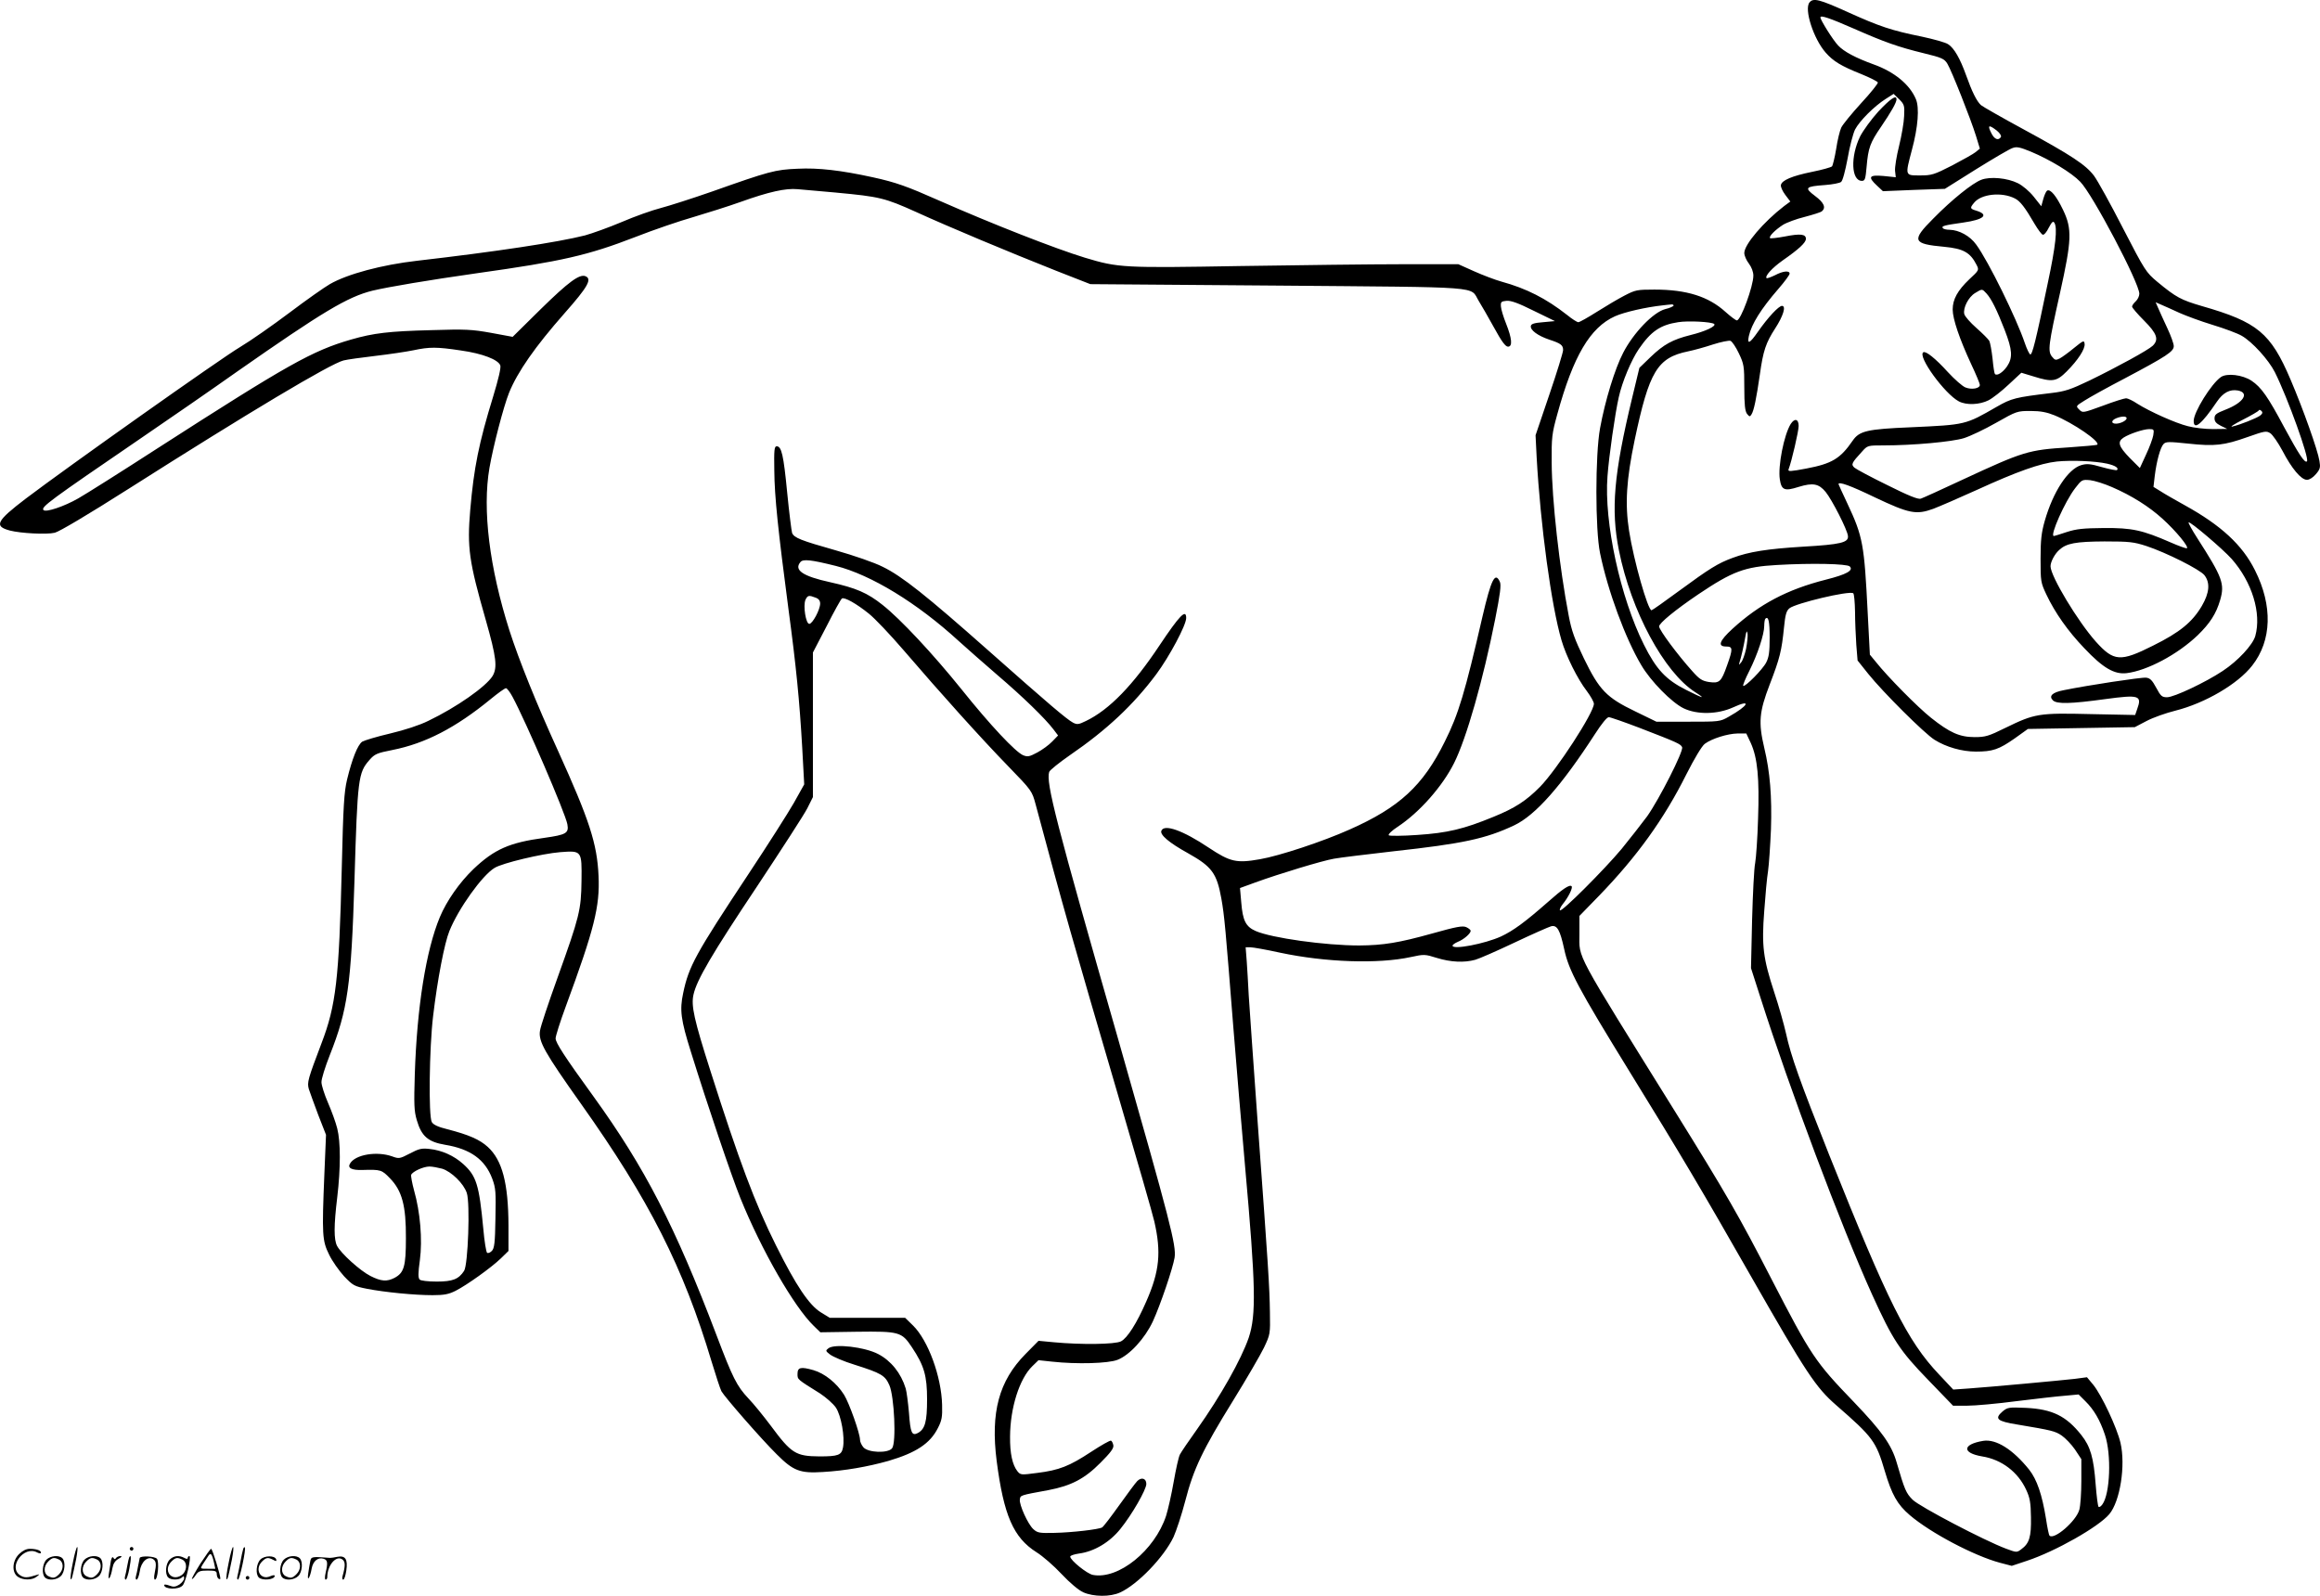 <svg version="1.0" xmlns="http://www.w3.org/2000/svg"
  viewBox="0 0 1280.32 880.766"
 preserveAspectRatio="xMidYMid meet">
<g transform="translate(-0.389,881.822) scale(0.1,-0.1)"
fill="#000000" stroke="none">
<path d="M9990 8805 c-31 -37 22 -201 89 -277 42 -48 85 -74 195 -118 49 -20
91 -41 93 -47 2 -5 -39 -57 -92 -114 -52 -57 -102 -118 -110 -135 -8 -17 -21
-70 -28 -118 -8 -48 -19 -92 -23 -96 -5 -5 -54 -19 -109 -30 -113 -23 -168
-47 -173 -73 -2 -10 9 -34 24 -54 l28 -37 -34 -25 c-113 -87 -220 -212 -220
-259 0 -14 11 -40 25 -58 15 -20 25 -46 25 -67 0 -58 -69 -247 -91 -247 -6 0
-34 21 -63 47 -94 85 -214 123 -392 123 -96 0 -105 -2 -165 -33 -35 -18 -104
-59 -153 -90 -49 -31 -95 -57 -102 -57 -7 0 -35 18 -62 40 -116 91 -224 146
-362 184 -36 10 -104 36 -151 57 l-87 39 -308 0 c-170 0 -572 -5 -894 -10
-649 -11 -673 -10 -859 46 -164 50 -511 186 -806 316 -176 78 -237 100 -365
128 -174 38 -300 53 -415 47 -123 -5 -156 -14 -472 -126 -109 -38 -237 -79
-283 -91 -47 -12 -143 -46 -215 -77 -71 -30 -163 -63 -203 -74 -150 -38 -493
-90 -927 -140 -193 -22 -384 -73 -481 -129 -28 -16 -128 -86 -222 -157 -93
-70 -216 -156 -273 -190 -105 -62 -962 -669 -1182 -836 -164 -125 -178 -153
-88 -177 58 -15 202 -23 247 -12 25 6 182 99 410 244 661 420 1111 689 1184
707 19 5 98 16 175 25 77 9 171 23 210 31 89 19 129 19 262 -1 121 -17 207
-51 218 -83 4 -13 -11 -77 -39 -169 -80 -260 -107 -396 -127 -627 -18 -210 -7
-285 86 -610 58 -204 65 -261 37 -308 -37 -59 -198 -172 -354 -247 -48 -24
-131 -51 -211 -70 -73 -17 -142 -38 -154 -45 -25 -17 -56 -94 -84 -210 -16
-68 -21 -142 -29 -485 -15 -618 -32 -761 -112 -970 -75 -198 -80 -215 -70
-252 6 -18 29 -82 52 -143 l43 -110 -9 -215 c-14 -338 -12 -369 26 -446 17
-36 55 -89 83 -120 49 -51 56 -55 127 -69 98 -19 262 -35 361 -35 64 0 89 5
127 24 63 32 197 128 250 179 l42 41 0 141 c-1 232 -34 360 -114 433 -45 41
-104 67 -224 98 -50 12 -77 25 -85 39 -19 32 -14 411 7 585 24 203 63 404 90
470 50 124 181 307 249 348 43 27 263 79 362 87 120 9 120 9 118 -157 -2 -163
-11 -198 -132 -535 -50 -139 -94 -270 -97 -293 -10 -59 25 -120 227 -405 376
-530 564 -901 720 -1422 23 -76 47 -149 54 -163 17 -31 219 -263 306 -349 91
-91 128 -105 254 -97 122 7 247 29 361 61 153 45 231 96 274 182 21 41 25 60
23 128 -4 156 -77 355 -160 437 l-44 43 -208 0 -208 0 -49 30 c-65 40 -138
149 -248 370 -115 230 -204 468 -361 961 -91 285 -108 362 -94 423 18 81 101
223 350 596 135 204 261 398 278 432 l31 62 0 399 0 399 76 146 c41 81 79 149
84 152 14 9 81 -29 148 -83 33 -26 120 -118 193 -203 206 -240 431 -490 576
-639 131 -135 132 -137 152 -211 153 -572 207 -760 456 -1609 101 -344 191
-656 199 -693 39 -170 29 -275 -44 -441 -53 -122 -105 -203 -140 -221 -33 -17
-221 -19 -370 -5 l-85 8 -72 -73 c-147 -149 -193 -322 -159 -590 39 -300 92
-423 220 -504 34 -21 96 -75 138 -120 46 -49 95 -90 120 -101 56 -25 149 -26
203 -1 97 44 242 195 295 306 15 33 45 123 65 200 46 178 96 282 265 555 73
118 149 249 169 290 35 74 35 76 33 195 -2 142 -9 251 -67 1040 -24 330 -46
650 -50 710 -3 61 -8 145 -11 188 l-6 77 26 0 c14 0 88 -13 165 -30 250 -53
540 -63 720 -24 74 16 78 16 145 -5 75 -23 150 -27 211 -10 22 6 120 49 217
95 97 46 188 86 202 90 33 8 49 -20 72 -126 25 -118 77 -215 360 -675 282
-457 403 -661 672 -1133 304 -532 356 -611 470 -710 202 -176 219 -199 267
-362 39 -131 69 -185 138 -244 116 -99 356 -225 498 -263 l65 -17 84 28 c157
52 395 187 454 257 60 71 91 269 62 394 -20 85 -104 263 -150 320 l-35 42 -68
-9 c-79 -9 -458 -44 -584 -53 l-86 -6 -78 83 c-176 186 -281 397 -607 1213
-161 405 -211 545 -238 670 -11 49 -40 152 -65 227 -61 187 -70 255 -55 449 6
85 15 184 21 220 5 35 12 138 16 229 6 181 -5 318 -37 451 -33 140 -28 198 30
349 56 145 66 186 79 315 7 71 13 92 30 106 35 28 328 98 352 83 5 -3 9 -49
10 -102 0 -53 4 -136 7 -183 l7 -86 59 -74 c81 -101 311 -330 366 -364 64 -40
151 -65 228 -65 93 0 127 12 213 72 l74 53 295 5 295 5 65 34 c36 19 107 44
159 57 163 41 345 147 424 249 108 138 114 330 15 526 -69 139 -187 248 -388
359 -52 29 -112 63 -133 77 l-39 24 7 60 c10 82 31 159 49 177 13 13 30 13
135 2 148 -16 198 -10 328 36 96 34 104 35 126 21 13 -9 43 -52 67 -97 51 -98
103 -160 135 -160 14 0 34 13 50 32 23 27 25 37 19 72 -9 59 -91 289 -159 448
-110 259 -183 319 -490 407 -115 34 -141 47 -246 134 -62 52 -68 61 -189 295
-68 133 -140 263 -160 290 -45 60 -123 112 -390 257 -118 64 -223 124 -234
133 -24 22 -50 75 -82 165 -33 92 -66 150 -99 171 -14 10 -80 28 -145 42 -168
34 -233 56 -408 135 -157 71 -191 80 -212 54z m245 -145 c168 -74 244 -101
383 -135 103 -25 116 -31 133 -59 23 -38 129 -305 158 -399 l21 -69 -23 -19
c-12 -10 -71 -43 -130 -74 -100 -51 -113 -55 -177 -55 -84 0 -83 -3 -45 141
34 126 42 233 22 280 -34 81 -119 151 -234 192 -99 36 -163 70 -195 104 -28
29 -98 141 -98 155 0 14 50 -3 185 -62z m277 -483 c-1 -34 -14 -108 -28 -165
-14 -56 -24 -118 -22 -137 l4 -35 -68 7 c-80 7 -88 -5 -35 -54 l32 -30 171 7
171 6 172 108 c95 59 185 112 201 117 23 9 41 5 102 -20 105 -44 224 -116 272
-166 68 -69 326 -559 326 -618 0 -13 -9 -32 -20 -42 -11 -10 -20 -23 -20 -29
0 -6 30 -41 66 -77 72 -72 83 -105 48 -139 -25 -24 -195 -117 -349 -192 -105
-50 -134 -60 -211 -69 -199 -24 -219 -29 -301 -76 -174 -100 -170 -99 -474
-113 -241 -10 -284 -20 -321 -74 -68 -99 -114 -127 -257 -154 -85 -16 -101
-17 -97 -5 17 43 56 212 56 240 0 39 -22 45 -44 11 -37 -60 -71 -232 -60 -305
9 -60 26 -67 104 -42 79 24 111 18 149 -28 35 -43 120 -209 123 -243 4 -36
-39 -47 -248 -59 -197 -12 -298 -28 -389 -62 -81 -30 -126 -58 -295 -182 -80
-59 -148 -107 -152 -107 -20 0 -98 273 -124 439 -23 148 -15 281 31 501 80
379 125 454 295 489 30 6 92 23 137 38 44 14 88 23 97 20 9 -4 30 -35 46 -69
28 -59 30 -70 30 -189 0 -95 4 -130 15 -145 13 -16 16 -17 24 -4 14 20 28 91
47 222 18 130 33 174 84 253 45 69 62 125 38 125 -18 0 -77 -63 -133 -143 -45
-65 -60 -72 -50 -24 15 67 67 150 164 262 34 39 61 76 61 83 0 18 -36 15 -81
-9 -23 -11 -43 -18 -46 -16 -11 11 31 57 89 98 89 62 128 98 128 119 0 26 -30
30 -116 13 -42 -8 -79 -12 -82 -9 -8 9 28 45 71 73 21 13 75 33 120 44 45 12
88 25 95 31 24 20 12 48 -38 85 -60 45 -54 52 56 60 41 3 81 11 88 17 9 6 23
61 36 129 11 65 30 137 41 160 25 48 106 129 169 169 l44 28 31 -30 c28 -28
30 -35 27 -93z m512 -80 c17 -14 26 -29 22 -35 -13 -21 -35 -13 -51 18 -25 48
-17 53 29 17z m-6404 -342 c237 -22 267 -29 440 -107 182 -83 507 -219 772
-324 l189 -74 1034 -8 c1156 -10 1059 -2 1109 -84 15 -24 53 -90 85 -148 42
-77 63 -105 77 -105 26 0 22 45 -11 128 -14 35 -27 77 -28 93 -2 26 1 29 31
32 24 2 64 -12 150 -55 l117 -57 -65 -6 c-49 -4 -66 -9 -68 -21 -4 -23 39 -54
101 -75 64 -21 77 -30 77 -58 0 -12 -34 -123 -76 -246 l-76 -224 6 -121 c21
-377 81 -819 137 -1010 26 -89 89 -215 140 -281 21 -28 39 -60 39 -70 0 -49
-205 -364 -297 -458 -77 -78 -139 -118 -257 -166 -165 -68 -255 -89 -420 -100
-83 -6 -154 -6 -158 -2 -5 5 17 26 49 47 120 79 247 223 311 351 69 137 161
462 227 794 28 141 34 190 26 207 -26 58 -48 14 -96 -192 -96 -417 -132 -539
-208 -690 -120 -243 -250 -363 -525 -485 -147 -66 -389 -146 -495 -164 -130
-23 -164 -15 -283 64 -142 95 -246 132 -261 93 -9 -22 42 -66 149 -125 130
-73 157 -110 182 -249 17 -95 23 -165 66 -709 17 -212 46 -558 65 -770 59
-660 62 -819 20 -945 -42 -121 -154 -320 -285 -505 -45 -63 -88 -126 -95 -140
-7 -14 -22 -81 -34 -150 -12 -69 -31 -153 -42 -188 -63 -191 -263 -353 -404
-326 -32 6 -125 81 -125 101 0 6 22 13 49 17 83 11 169 62 228 136 64 79 143
217 143 248 0 31 -27 39 -50 16 -10 -10 -55 -71 -100 -134 -45 -63 -87 -118
-94 -122 -19 -11 -165 -28 -263 -30 -84 -2 -94 0 -117 21 -30 28 -78 134 -74
163 3 24 0 23 158 52 125 24 199 62 287 151 55 55 74 80 71 96 -2 12 -8 24
-13 26 -6 2 -55 -26 -110 -62 -120 -79 -176 -101 -296 -116 -91 -12 -93 -12
-111 10 -27 35 -41 97 -40 191 1 159 52 319 123 388 l34 33 75 -8 c137 -15
310 -10 361 10 67 26 151 118 195 212 41 89 110 292 120 352 10 67 -22 191
-312 1208 -343 1198 -399 1413 -380 1473 4 10 55 51 114 92 204 140 350 277
477 447 72 97 165 271 165 310 0 53 -37 14 -148 -152 -145 -218 -276 -354
-405 -416 -41 -20 -49 -21 -72 -9 -35 19 -133 102 -468 399 -341 302 -475 409
-582 461 -45 23 -158 62 -260 91 -194 55 -229 69 -240 96 -3 10 -16 110 -27
223 -20 207 -31 255 -58 255 -13 0 -15 -21 -13 -135 1 -141 21 -331 78 -763
43 -320 61 -504 76 -765 l11 -203 -57 -102 c-32 -56 -144 -232 -250 -392 -294
-444 -330 -510 -361 -658 -20 -93 -13 -147 42 -322 94 -302 224 -686 274 -810
116 -287 297 -601 405 -705 l36 -35 200 3 c237 3 249 -1 305 -85 68 -102 84
-158 84 -288 0 -124 -11 -164 -51 -186 -33 -17 -41 0 -49 113 -5 56 -13 117
-18 133 -26 85 -81 153 -152 190 -75 39 -239 58 -274 32 -17 -13 -17 -15 9
-35 16 -12 76 -38 135 -56 148 -47 168 -59 192 -113 27 -62 39 -317 15 -348
-22 -29 -134 -25 -159 6 -10 12 -18 30 -18 40 0 36 -60 204 -88 249 -41 65
-107 118 -169 136 -70 20 -88 16 -88 -21 0 -31 -3 -28 125 -108 33 -22 72 -56
87 -78 29 -44 50 -162 39 -220 -8 -42 -26 -49 -130 -49 -131 1 -155 16 -269
170 -39 52 -94 120 -123 150 -64 68 -87 114 -176 349 -228 600 -395 925 -680
1319 -158 218 -208 295 -208 319 0 13 25 92 56 176 157 426 189 552 181 721
-8 178 -50 307 -224 691 -120 263 -215 499 -268 664 -110 346 -150 666 -110
897 21 121 78 339 108 414 47 116 144 255 307 440 129 146 153 189 114 204
-33 12 -93 -32 -245 -181 l-156 -154 -119 22 c-106 19 -141 21 -329 15 -235
-6 -319 -16 -444 -52 -214 -62 -346 -136 -1066 -599 -198 -128 -396 -253 -440
-278 -77 -44 -178 -78 -191 -64 -16 16 35 53 531 392 160 109 403 277 540 374
468 327 607 411 745 445 89 21 308 58 575 96 471 66 614 99 875 200 102 40
246 89 320 110 74 22 192 59 262 84 156 56 248 76 313 70 28 -2 124 -11 215
-19z m7410 -663 c36 -16 119 -47 185 -67 66 -20 138 -47 160 -60 58 -33 148
-132 183 -201 70 -140 192 -477 177 -492 -12 -12 -46 41 -125 187 -90 169
-127 222 -181 258 -50 33 -136 43 -169 20 -53 -37 -150 -193 -150 -242 0 -54
45 -17 128 106 34 50 71 70 116 62 66 -13 30 -68 -69 -106 -51 -20 -60 -27
-60 -48 0 -17 9 -28 35 -41 l35 -17 -79 -1 c-43 0 -105 7 -138 16 -69 17 -211
81 -279 124 -25 17 -53 30 -62 30 -10 0 -67 -18 -128 -41 -110 -40 -112 -41
-131 -21 -19 19 -19 19 29 49 26 17 127 73 223 123 230 122 270 148 270 178 0
13 -16 58 -36 100 -20 42 -42 92 -50 110 l-14 32 32 -14 c18 -8 62 -27 98 -44z
m-2790 40 c0 -4 -21 -14 -47 -20 -66 -18 -174 -130 -231 -240 -46 -88 -100
-264 -128 -417 -27 -146 -27 -561 0 -690 43 -209 140 -471 227 -617 52 -89
168 -207 234 -239 75 -36 187 -34 273 5 104 48 87 11 -23 -51 -49 -28 -52 -28
-225 -28 l-175 0 -117 57 c-158 76 -198 117 -283 292 -51 106 -68 151 -84 236
-51 265 -93 640 -94 845 -1 139 1 159 31 267 88 321 181 479 319 541 52 23
170 50 263 60 19 2 41 5 48 5 6 1 12 -2 12 -6z m224 -102 c12 -12 -49 -41
-131 -61 -99 -25 -147 -51 -220 -121 l-62 -60 -40 -166 c-101 -419 -118 -616
-73 -841 67 -335 250 -674 421 -783 63 -40 44 -35 -51 13 -111 56 -164 113
-232 249 -130 260 -221 677 -201 930 8 111 42 347 62 435 19 87 70 207 111
267 67 98 119 133 217 148 56 9 185 2 199 -10z m3012 -506 c-22 -15 -109 -50
-153 -60 -15 -3 10 13 57 37 47 24 87 47 89 52 2 5 8 4 15 -3 8 -8 6 -15 -8
-26z m-1134 2 c104 -43 253 -145 236 -162 -3 -3 -74 -9 -159 -15 -222 -14
-248 -22 -584 -178 -115 -54 -219 -101 -231 -105 -15 -5 -69 17 -185 75 -90
44 -172 88 -181 96 -20 18 -16 26 41 88 31 35 32 35 119 35 166 0 379 20 444
40 35 11 115 49 178 85 113 64 116 65 190 65 55 0 90 -7 132 -24z m398 -16 c0
-13 -34 -30 -59 -30 -28 0 -27 18 2 30 30 12 57 12 57 0z m147 -94 c-3 -18
-21 -67 -40 -107 l-34 -74 -57 57 c-61 63 -68 88 -33 111 33 21 107 46 141 47
27 0 28 -2 23 -34z m-254 -157 c44 -10 65 -24 54 -35 -3 -3 -40 4 -83 16 -65
19 -84 20 -115 11 -73 -22 -155 -147 -201 -308 -18 -63 -23 -104 -23 -208 0
-126 1 -132 32 -198 48 -101 118 -201 210 -297 102 -108 165 -145 233 -137
114 14 281 103 392 209 68 66 102 119 124 194 26 90 14 124 -126 342 -29 45
-51 85 -48 87 7 8 190 -148 238 -202 112 -127 165 -299 130 -425 -14 -49 -95
-137 -180 -193 -93 -62 -268 -145 -307 -145 -28 0 -35 6 -60 53 -22 41 -34 53
-56 55 -26 3 -322 -42 -454 -69 -63 -12 -84 -32 -60 -56 21 -21 96 -20 291 7
185 25 202 20 174 -56 l-11 -32 -246 5 c-287 7 -308 3 -470 -76 -93 -46 -111
-51 -170 -51 -83 0 -138 25 -241 107 -73 58 -239 226 -304 308 l-33 40 -12
231 c-19 378 -26 420 -112 603 -27 57 -49 106 -49 107 0 16 64 -7 201 -73 190
-90 228 -97 322 -63 34 13 143 60 242 105 221 101 348 146 440 156 82 8 210 3
278 -12z m26 -129 c111 -48 205 -108 279 -175 75 -68 149 -158 134 -163 -5 -1
-45 13 -88 32 -158 69 -214 81 -369 80 -115 -1 -152 -5 -205 -22 -36 -12 -68
-22 -72 -22 -23 0 61 190 118 264 36 47 38 48 83 44 25 -3 79 -20 120 -38z
m189 -325 c112 -37 296 -130 321 -161 33 -42 28 -98 -14 -170 -53 -90 -122
-146 -269 -219 -181 -91 -217 -88 -316 22 -99 111 -250 361 -250 416 0 24 23
68 48 90 40 37 91 46 250 47 138 0 161 -3 230 -25z m-7232 -110 c194 -49 449
-204 679 -415 44 -40 141 -125 215 -189 137 -117 262 -238 308 -299 l25 -33
-32 -33 c-18 -19 -55 -46 -83 -61 -43 -23 -53 -25 -78 -15 -42 18 -180 164
-340 364 -157 195 -337 388 -436 466 -83 66 -145 93 -289 125 -151 33 -201 67
-164 111 14 18 59 13 195 -21z m5596 -3 c22 -22 -17 -44 -132 -73 -213 -54
-366 -135 -515 -271 -73 -67 -84 -98 -35 -98 37 0 38 -12 5 -104 -32 -91 -42
-100 -99 -92 -38 6 -53 15 -92 59 -81 90 -184 228 -184 248 0 18 89 91 216
177 189 127 256 152 434 162 191 11 387 7 402 -8z m-5708 -172 c18 -6 26 -17
26 -33 0 -33 -42 -112 -60 -112 -19 0 -35 100 -21 133 12 25 19 26 55 12z
m5266 -221 c0 -78 -4 -108 -19 -137 -19 -38 -118 -138 -127 -129 -3 3 12 40
34 83 45 90 82 201 82 248 0 18 3 36 6 39 17 17 24 -13 24 -104z m-130 -61
c-7 -32 -19 -66 -27 -75 -14 -17 -14 -17 -9 1 8 23 23 89 32 141 6 32 8 35 12
16 2 -14 -2 -51 -8 -83z m-6808 -265 c73 -135 292 -643 303 -704 9 -49 -6 -58
-127 -75 -193 -26 -276 -63 -391 -172 -77 -74 -148 -175 -186 -266 -76 -183
-126 -495 -138 -866 -5 -168 -4 -203 11 -254 26 -89 62 -120 156 -136 140 -23
220 -81 260 -186 20 -54 21 -74 18 -221 -2 -135 -6 -165 -20 -179 -9 -9 -20
-14 -26 -10 -5 3 -15 63 -21 133 -23 243 -38 291 -111 357 -51 46 -118 76
-186 83 -43 5 -59 1 -108 -25 -56 -29 -60 -30 -98 -16 -85 30 -203 10 -232
-39 -16 -25 8 -38 69 -36 100 3 106 1 151 -46 67 -69 89 -152 88 -330 0 -156
-10 -192 -64 -220 -41 -21 -73 -19 -132 11 -57 29 -162 124 -184 166 -18 35
-18 111 1 268 19 161 19 306 0 380 -8 33 -31 96 -51 142 -20 46 -36 97 -36
113 -1 17 20 84 46 150 99 250 118 385 136 960 17 572 21 598 83 669 29 33 41
38 127 55 181 36 348 122 542 281 40 33 78 60 84 60 6 0 22 -21 36 -47z m6220
-172 c207 -80 228 -89 235 -107 8 -22 -126 -286 -193 -381 -33 -44 -96 -125
-141 -180 -96 -115 -330 -349 -340 -339 -4 3 3 19 15 34 31 38 57 90 49 99
-11 11 -50 -15 -133 -89 -123 -108 -188 -156 -256 -188 -90 -41 -268 -75 -268
-51 0 5 13 14 29 21 33 13 71 46 71 61 0 5 -11 14 -24 20 -20 9 -54 3 -189
-35 -183 -51 -268 -65 -402 -66 -187 0 -483 41 -572 80 -54 24 -71 57 -79 157
l-7 80 85 31 c135 49 370 120 434 131 32 6 181 24 329 41 382 42 508 69 665
143 118 56 260 217 446 504 36 56 66 93 76 93 9 0 86 -27 170 -59z m614 -84
c37 -82 48 -194 40 -417 -3 -107 -11 -217 -16 -245 -6 -27 -13 -169 -17 -315
l-6 -265 53 -165 c159 -499 444 -1258 616 -1638 113 -249 152 -308 308 -469
l138 -143 79 0 c43 0 165 11 271 25 106 13 227 27 268 30 l75 7 37 -37 c47
-46 81 -104 108 -185 37 -109 29 -327 -14 -385 -8 -11 -17 -17 -21 -13 -4 4
-11 60 -16 124 -11 148 -29 209 -79 272 -83 105 -160 143 -306 150 -95 4 -101
3 -129 -20 -46 -40 -30 -54 82 -72 191 -32 208 -36 245 -61 20 -14 53 -48 73
-77 l35 -53 0 -120 c0 -66 -5 -138 -11 -159 -17 -63 -140 -169 -165 -143 -3 3
-12 45 -19 93 -22 135 -50 216 -93 271 -89 111 -182 170 -253 159 -116 -19
-119 -67 -6 -86 107 -17 198 -86 243 -185 20 -43 25 -70 26 -151 2 -108 -9
-144 -53 -176 -25 -19 -26 -19 -85 3 -120 45 -477 232 -515 270 -36 36 -44 54
-88 205 -28 98 -82 173 -235 333 -215 223 -237 256 -454 676 -182 354 -251
473 -535 930 -561 902 -527 839 -527 979 l0 99 108 111 c210 217 359 424 482
670 45 89 86 157 102 169 39 29 126 56 181 57 l48 0 25 -53z m-7222 -2349 c51
-16 119 -82 136 -134 19 -56 7 -397 -15 -430 -30 -46 -63 -59 -151 -59 -49 0
-88 5 -94 11 -9 9 -9 36 1 107 15 113 2 266 -32 385 -11 41 -18 79 -16 86 7
18 67 46 101 46 16 0 47 -6 70 -12z M10370 8203 c-39 -43 -84 -105 -101 -138
-54 -111 -49 -245 10 -245 17 0 20 10 26 78 9 104 19 132 80 221 55 81 85 133
85 151 0 27 -34 3 -100 -67z M10938 7826 c-48 -18 -161 -108 -265 -214 -122
-122 -115 -140 61 -156 105 -10 143 -31 178 -100 14 -28 14 -29 -40 -79 -65
-62 -92 -111 -92 -167 0 -52 38 -163 101 -299 27 -57 49 -110 49 -117 0 -20
-46 -28 -80 -14 -17 7 -60 45 -96 84 -70 77 -122 118 -136 110 -34 -21 118
-230 196 -271 42 -22 114 -19 164 6 23 12 73 51 111 87 l70 65 66 -20 c105
-33 128 -29 184 27 63 63 103 125 99 153 -3 20 -6 19 -58 -23 -30 -25 -66 -51
-79 -58 -22 -11 -27 -10 -43 10 -24 30 -20 64 44 350 65 293 68 354 17 460
-37 77 -70 117 -88 106 -6 -4 -15 -25 -21 -46 l-11 -40 -42 53 c-24 30 -61 61
-87 74 -58 29 -153 38 -202 19z m185 -103 c29 -14 56 -49 110 -142 18 -30 37
-56 44 -58 7 -3 22 15 33 38 17 32 24 39 31 28 18 -29 8 -126 -37 -337 -66
-319 -85 -393 -96 -390 -5 2 -19 30 -30 63 -45 134 -201 452 -268 543 -34 48
-95 81 -147 82 -17 0 -35 4 -38 10 -7 11 9 15 114 30 113 16 143 43 73 65 -37
11 -38 15 -14 44 39 49 153 61 225 24z m-156 -525 c27 -30 57 -90 100 -201 43
-111 45 -153 13 -201 -24 -34 -55 -54 -67 -42 -3 3 -9 41 -13 85 -5 44 -13 88
-18 98 -6 10 -38 42 -71 71 -34 30 -64 64 -67 77 -8 33 23 94 60 116 39 24 38
24 63 -3z M406 194 c-10 -47 -15 -88 -12 -91 5 -6 9 7 30 110 7 37 10 67 6 67
-4 0 -15 -39 -24 -86z M720 270 c0 -5 5 -10 10 -10 6 0 10 5 10 10 0 6 -4 10
-10 10 -5 0 -10 -4 -10 -10z M1266 194 c-10 -47 -15 -88 -12 -91 5 -6 9 7 30
110 7 37 10 67 6 67 -4 0 -15 -39 -24 -86z M1346 269 c-3 -8 -10 -41 -16 -74
-6 -33 -14 -68 -16 -77 -3 -10 -1 -18 3 -18 10 0 46 171 38 178 -2 3 -7 -1 -9
-9z M109 241 c-38 -38 -41 -101 -7 -125 29 -20 79 -20 104 0 18 14 18 15 1 10
-53 -17 -69 -17 -92 -2 -69 45 21 166 94 126 12 -6 21 -7 21 -1 0 12 -25 21
-62 21 -19 0 -39 -10 -59 -29z M1110 189 c-28 -45 -49 -83 -47 -85 2 -3 12 7
21 21 14 21 24 25 66 25 43 0 50 -3 50 -19 0 -11 5 -23 10 -26 6 -3 10 -3 10
1 0 20 -44 164 -51 164 -4 0 -30 -37 -59 -81z m75 4 l7 -33 -42 0 c-42 0 -42
0 -28 23 8 12 21 32 29 44 15 25 22 18 34 -34z M260 210 c-22 -22 -27 -79 -8
-98 19 -19 66 -14 88 8 22 22 27 79 8 98 -19 19 -66 14 -88 -8z m71 0 c25 -14
25 -54 -1 -80 -23 -23 -33 -24 -61 -10 -25 14 -25 54 1 80 23 23 33 24 61 10z
M470 210 c-22 -22 -27 -79 -8 -98 19 -19 66 -14 88 8 22 22 27 79 8 98 -19 19
-66 14 -88 -8z m71 0 c25 -14 25 -54 -1 -80 -23 -23 -33 -24 -61 -10 -25 14
-25 54 1 80 23 23 33 24 61 10z M616 204 c-3 -16 -8 -47 -11 -69 -8 -51 10
-26 19 27 5 27 15 42 34 53 18 10 22 14 10 15 -9 0 -20 -5 -24 -11 -5 -8 -9
-8 -14 1 -5 8 -10 3 -14 -16z M717 223 c-2 -4 -7 -26 -11 -48 -4 -22 -9 -48
-12 -57 -3 -10 -1 -18 4 -18 4 0 14 28 20 62 11 58 10 81 -1 61z M775 220 c-1
-3 -5 -23 -9 -45 -4 -22 -9 -48 -12 -57 -3 -10 -1 -18 4 -18 5 0 13 20 17 45
7 53 44 87 74 68 17 -11 19 -28 8 -80 -4 -18 -3 -33 2 -33 16 0 24 99 11 115
-12 14 -87 18 -95 5z M940 210 c-22 -22 -27 -79 -8 -98 15 -15 61 -15 76 0 9
9 12 8 12 -5 0 -9 -12 -24 -26 -34 -21 -13 -32 -15 -55 -6 -16 6 -29 8 -29 3
0 -24 81 -27 102 -2 18 19 50 162 37 162 -5 0 -9 -5 -9 -10 0 -7 -6 -7 -19 0
-30 16 -59 12 -81 -10z m71 0 c29 -16 25 -65 -6 -86 -56 -37 -103 28 -55 76
23 23 33 24 61 10z M1441 211 c-23 -23 -28 -80 -9 -99 19 -19 88 -13 88 9 0 5
-11 4 -24 -2 -54 -25 -89 38 -46 81 23 23 33 24 62 9 16 -9 19 -8 16 3 -8 22
-64 22 -87 -1z M1570 210 c-22 -22 -27 -79 -8 -98 19 -19 66 -14 88 8 22 22
27 79 8 98 -19 19 -66 14 -88 -8z m71 0 c25 -14 25 -54 -1 -80 -23 -23 -33
-24 -61 -10 -25 14 -25 54 1 80 23 23 33 24 61 10z M1716 201 c-3 -14 -8 -44
-11 -66 -8 -51 10 -26 19 27 8 41 35 63 66 53 22 -7 24 -21 11 -77 -5 -22 -5
-38 0 -38 5 0 9 6 9 13 0 68 51 125 85 97 15 -13 15 -35 -1 -92 -3 -10 -1 -18
4 -18 6 0 13 23 17 50 9 63 -5 84 -49 76 -17 -4 -35 -6 -41 -6 -101 8 -104 7
-109 -19z M1360 110 c0 -5 5 -10 10 -10 6 0 10 5 10 10 0 6 -4 10 -10 10 -5 0
-10 -4 -10 -10z"/>
</g>
</svg>
